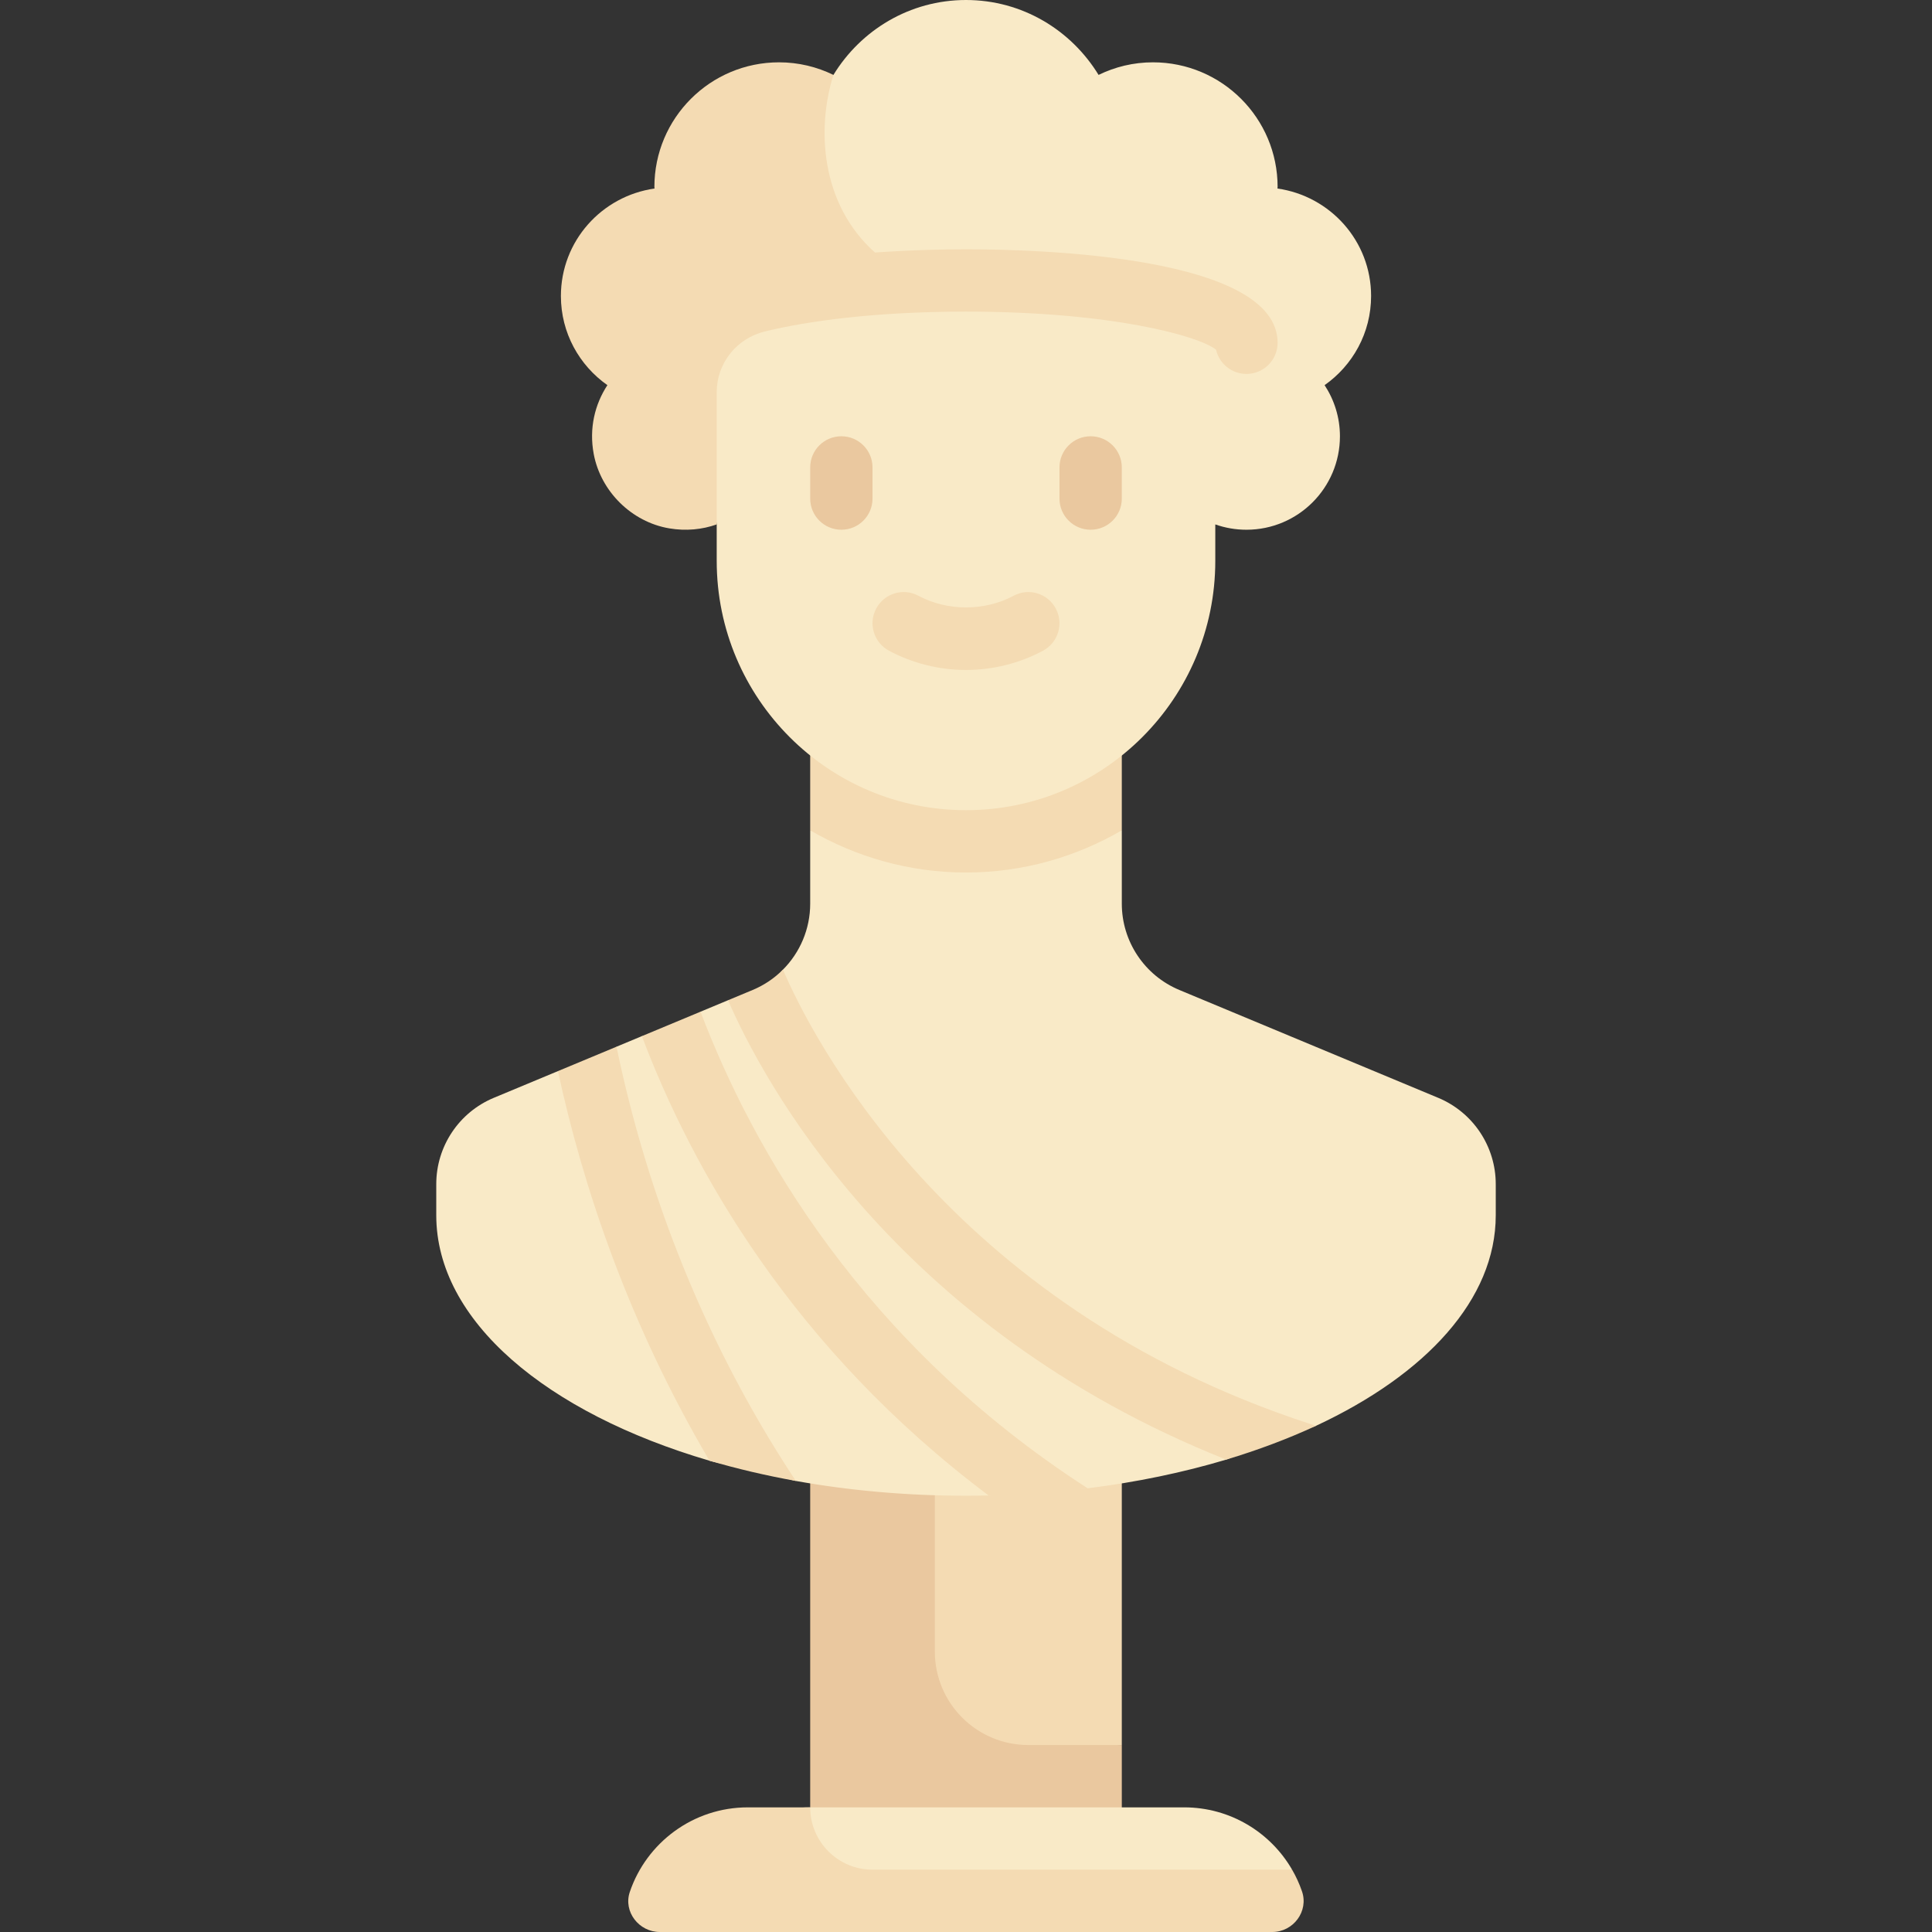 <svg id="Capa_1" enable-background="new 0 0 512 512" height="512" viewBox="0 0 512 512" width="512" xmlns="http://www.w3.org/2000/svg"><rect x="0" y="0" width="512" height="512" fill="#333333" stroke="none"/><path d="m297.29 462.452-64.623 9.881v-92.462h64.623z" fill="#f4dbb3"/><path d="m247.742 437.677v-57.806h-33.032v107.355h82.581v-24.774h-24.774c-13.683 0-24.775-11.092-24.775-24.775z" fill="#eac89f"/><path d="m313.806 478.968h-99.096c-14.533 0-26.873 9.384-31.292 22.424l154.582-3.725 4.42-2.183c-5.712-9.874-16.387-16.516-28.614-16.516z" fill="#f9eac7"/><path d="m381.142 290.938-68.606-28.586c-9.232-3.847-15.245-12.867-15.245-22.868v-19.432h-82.581v19.432c0 6.682-2.685 12.926-7.22 17.482-2.253 2.263-3.176 6.632-6.24 7.909l-8.313.197-7.291 3.038-6.021 6.536-9.52-.06-6.723 2.801-6.736 6.113-8.786.354-17.002 7.084c-9.232 3.846-15.245 12.867-15.245 22.868v8.258c0 27.991 29.228 52.368 72.408 65.044 4.804 1.41 10.288 1.548 15.417 2.658 2.62.567 4.772 2.22 7.468 2.704 14.153 2.54 29.32 3.917 45.095 3.917 2.006 0 4.003-.022 5.988-.066 4.477-.099 8.465-2.504 12.824-2.821 4.397-.319 9.166 1.448 13.424.918 13.034-1.621 25.367-4.204 36.719-7.6 4.251-1.272 4.209-5.89 8.17-7.381s11.926.143 15.568-1.553c29.242-13.62 47.694-33.579 47.694-55.82v-8.258c-.001-10.001-6.015-19.022-15.246-22.868z" fill="#f9eac7"/><path d="m297.29 220.052v-38.374h-82.58v38.374c12.164 7.061 26.241 11.174 41.29 11.174s29.126-4.113 41.29-11.174z" fill="#f4dbb3"/><path d="m342.42 495.484h-111.194c-9.122 0-16.516-7.395-16.516-16.516h-16.516c-14.533 0-26.874 9.385-31.292 22.425-1.77 5.225 2.428 10.607 7.945 10.607h162.307c5.6 0 9.719-5.516 7.877-10.804-.701-2.012-1.557-3.896-2.611-5.712z" fill="#f4dbb3"/><path d="m363.355 78.452c0-14.563-10.806-26.491-24.816-28.492.002-.141.041-.271.041-.412 0-18.244-14.789-33.032-33.032-33.032-5.175 0-10.059 1.209-14.415 3.337-7.254-11.862-20.211-19.853-35.133-19.853s-27.879 7.991-35.133 19.853c-39.867 4.48-41.2 45.48-41.2 45.48l10.269 73.644v9.667c0 36.486 29.578 66.064 66.065 66.064s66.064-29.578 66.064-66.064v-9.659h.025c2.576.907 5.347 1.401 8.233 1.401 13.682 0 24.774-11.092 24.774-24.774 0-5.005-1.511-9.647-4.064-13.542 7.434-5.23 12.322-13.839 12.322-23.618z" fill="#f9eac7"/><path d="m222.968 140.387c-4.565 0-8.258-3.698-8.258-8.258v-8.258c0-4.56 3.694-8.258 8.258-8.258 4.565 0 8.258 3.698 8.258 8.258v8.258c0 4.561-3.694 8.258-8.258 8.258z" fill="#eac89f"/><path d="m289.032 140.387c-4.565 0-8.258-3.698-8.258-8.258v-8.258c0-4.56 3.694-8.258 8.258-8.258s8.258 3.698 8.258 8.258v8.258c0 4.561-3.693 8.258-8.258 8.258z" fill="#eac89f"/><g fill="#f4dbb3"><path d="m256 177.548c-7.121 0-14.185-1.766-20.419-5.109-4.016-2.157-5.532-7.161-3.371-11.181 2.145-4.02 7.153-5.536 11.177-3.375 7.677 4.121 17.548 4.121 25.226 0 4.016-2.161 9.032-.645 11.177 3.375 2.161 4.02.645 9.024-3.371 11.181-6.234 3.343-13.298 5.109-20.419 5.109z"/><path d="m188.024 387.1c7.238 2.128 14.931 3.933 22.882 5.365-26.787-40.477-40.614-81.713-47.524-115.078l-15.522 6.467c6.586 30.433 18.651 66.738 40.164 103.246z"/><path d="m347.306 377.387c-96.647-31.437-132.568-103.527-139.818-120.422-2.255 2.268-4.956 4.109-8.024 5.388l-6.527 2.72c9.022 20.788 43.757 86.598 132.015 121.74 8.409-2.514 16.522-5.583 23.74-8.927.001-.002-.999-.373-1.386-.499z"/><path d="m288.236 394.418c-59.54-38.449-88.7-89.729-102.589-126.308l-15.542 6.476c13.313 35.237 39.867 82.662 91.884 121.732 9.004-.199 17.759-.844 26.247-1.9z"/><path d="m256 66.065c-5.397 0-14.236.16-24.124.857-14.438-12.866-15.481-32.917-11.009-47.069-4.356-2.128-9.24-3.337-14.415-3.337-18.243 0-33.032 14.789-33.032 33.032 0 .141.04.271.041.412-14.009 2.001-24.816 13.929-24.816 28.491 0 9.78 4.888 18.389 12.322 23.618-3.331 5.082-4.887 11.434-3.63 18.208 1.845 9.941 10.049 18.061 20.019 19.744 4.452.751 8.734.316 12.58-1.044v-35.04c0-7.678 5.274-14.257 12.73-16.087 11.286-2.769 29.329-5.269 53.334-5.269 38.468 0 61.685 6.427 66.266 10.089.831 3.677 4.121 6.427 8.056 6.427 4.565 0 8.258-3.698 8.258-8.258.001-22.988-63.209-24.774-82.58-24.774z"/></g></svg>